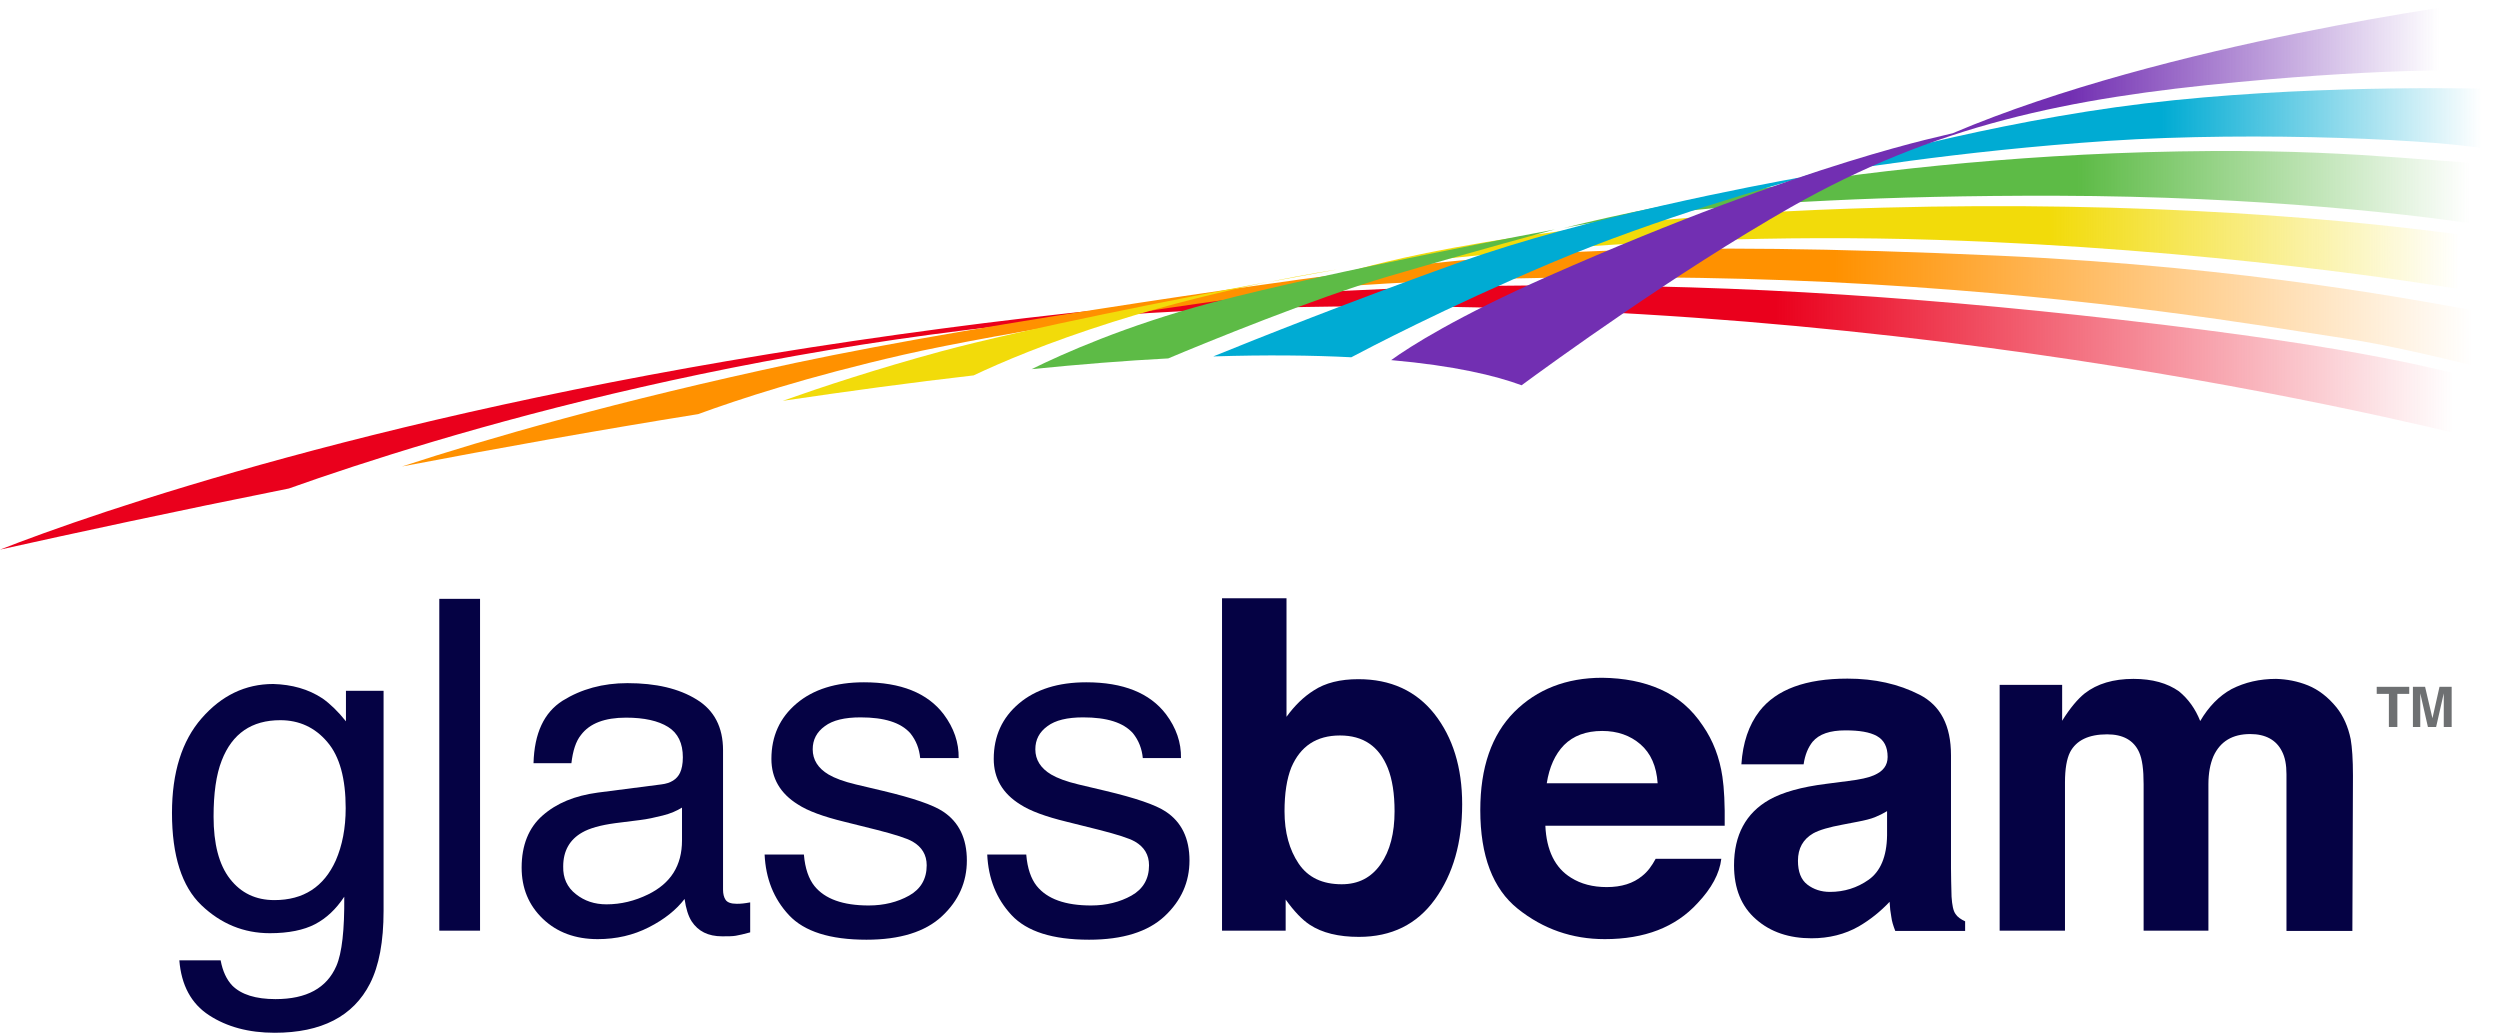 <svg width="121" height="50" viewBox="0 0 121 50" fill="none" xmlns="http://www.w3.org/2000/svg">
<g clip-path="url(#clip0_908_20)">
<path d="M15.608 33.803C15.978 34.063 16.361 34.433 16.744 34.912V33.434H18.565V44.085C18.565 45.578 18.346 46.741 17.908 47.604C17.1 49.192 15.553 49.986 13.294 49.986C12.034 49.986 10.98 49.699 10.118 49.137C9.255 48.576 8.776 47.686 8.68 46.481H10.679C10.775 47.002 10.967 47.412 11.24 47.7C11.678 48.138 12.377 48.357 13.335 48.357C14.841 48.357 15.813 47.823 16.279 46.755C16.553 46.125 16.676 45.003 16.662 43.401C16.265 44.003 15.8 44.441 15.252 44.729C14.704 45.016 13.965 45.167 13.061 45.167C11.802 45.167 10.693 44.715 9.748 43.811C8.803 42.908 8.324 41.416 8.324 39.348C8.324 37.39 8.803 35.857 9.762 34.762C10.72 33.666 11.87 33.105 13.226 33.105C14.129 33.132 14.923 33.351 15.608 33.803ZM15.841 35.912C15.252 35.213 14.485 34.857 13.568 34.857C12.185 34.857 11.24 35.501 10.734 36.802C10.46 37.5 10.337 38.403 10.337 39.526C10.337 40.84 10.597 41.854 11.131 42.538C11.665 43.223 12.377 43.565 13.28 43.565C14.691 43.565 15.676 42.922 16.251 41.648C16.566 40.923 16.731 40.087 16.731 39.115C16.731 37.691 16.443 36.61 15.841 35.912Z" fill="#050244"/>
<path d="M21.262 28.984H23.234V45.044H21.262V28.984Z" fill="#050244"/>
<path d="M32.01 37.965C32.462 37.911 32.763 37.719 32.913 37.404C32.996 37.226 33.05 36.98 33.05 36.651C33.05 35.98 32.818 35.487 32.339 35.186C31.859 34.885 31.175 34.734 30.299 34.734C29.272 34.734 28.546 35.008 28.122 35.569C27.875 35.871 27.725 36.336 27.656 36.939H25.822C25.863 35.487 26.328 34.488 27.232 33.913C28.135 33.352 29.176 33.064 30.367 33.064C31.75 33.064 32.859 33.324 33.721 33.858C34.57 34.378 34.995 35.2 34.995 36.309V43.059C34.995 43.264 35.036 43.428 35.118 43.551C35.2 43.675 35.378 43.743 35.652 43.743C35.734 43.743 35.843 43.743 35.953 43.729C36.062 43.716 36.172 43.702 36.309 43.675V45.126C36.008 45.208 35.775 45.263 35.611 45.29C35.446 45.318 35.227 45.318 34.953 45.318C34.269 45.318 33.79 45.071 33.475 44.592C33.31 44.332 33.201 43.976 33.133 43.51C32.736 44.031 32.16 44.496 31.407 44.879C30.654 45.263 29.833 45.454 28.929 45.454C27.848 45.454 26.958 45.126 26.273 44.469C25.589 43.812 25.247 42.99 25.247 41.991C25.247 40.909 25.589 40.06 26.26 39.471C26.944 38.869 27.82 38.513 28.929 38.362L32.01 37.965ZM27.875 43.278C28.286 43.606 28.779 43.77 29.354 43.77C30.052 43.77 30.723 43.606 31.366 43.291C32.462 42.757 33.009 41.895 33.009 40.676V39.088C32.763 39.239 32.462 39.376 32.078 39.471C31.695 39.567 31.325 39.649 30.969 39.691L29.778 39.841C29.066 39.937 28.532 40.087 28.176 40.293C27.574 40.635 27.259 41.183 27.259 41.936C27.245 42.497 27.451 42.949 27.875 43.278Z" fill="#050244"/>
<path d="M38.91 41.374C38.965 42.032 39.143 42.538 39.417 42.881C39.923 43.51 40.8 43.825 42.045 43.825C42.785 43.825 43.442 43.661 44.003 43.346C44.565 43.031 44.852 42.538 44.852 41.881C44.852 41.374 44.619 40.991 44.167 40.731C43.88 40.567 43.305 40.389 42.456 40.17L40.868 39.773C39.855 39.526 39.102 39.252 38.623 38.938C37.76 38.404 37.336 37.664 37.336 36.733C37.336 35.624 37.746 34.734 38.554 34.05C39.362 33.365 40.457 33.023 41.813 33.023C43.606 33.023 44.893 33.543 45.674 34.57C46.166 35.227 46.413 35.939 46.399 36.692H44.537C44.496 36.254 44.346 35.843 44.058 35.487C43.593 34.967 42.798 34.721 41.648 34.721C40.882 34.721 40.307 34.858 39.923 35.145C39.526 35.433 39.335 35.802 39.335 36.268C39.335 36.774 39.595 37.185 40.101 37.486C40.403 37.664 40.841 37.828 41.416 37.965L42.744 38.28C44.181 38.623 45.153 38.951 45.646 39.28C46.413 39.786 46.796 40.581 46.796 41.648C46.796 42.689 46.399 43.593 45.591 44.346C44.784 45.099 43.565 45.482 41.936 45.482C40.17 45.482 38.924 45.085 38.184 44.291C37.445 43.497 37.062 42.525 37.007 41.361H38.91V41.374Z" fill="#050244"/>
<path d="M49.672 41.374C49.726 42.032 49.904 42.538 50.178 42.881C50.685 43.51 51.561 43.825 52.807 43.825C53.546 43.825 54.203 43.661 54.765 43.346C55.326 43.031 55.613 42.538 55.613 41.881C55.613 41.374 55.381 40.991 54.929 40.731C54.641 40.567 54.066 40.389 53.218 40.17L51.629 39.773C50.616 39.526 49.863 39.252 49.384 38.938C48.521 38.404 48.097 37.664 48.097 36.733C48.097 35.624 48.508 34.734 49.316 34.05C50.123 33.365 51.219 33.023 52.574 33.023C54.367 33.023 55.654 33.543 56.435 34.57C56.928 35.227 57.174 35.939 57.16 36.692H55.312C55.271 36.254 55.12 35.843 54.833 35.487C54.367 34.967 53.574 34.721 52.423 34.721C51.657 34.721 51.082 34.858 50.698 35.145C50.301 35.433 50.11 35.802 50.11 36.268C50.11 36.774 50.37 37.185 50.876 37.486C51.178 37.664 51.616 37.828 52.191 37.965L53.519 38.28C54.956 38.623 55.928 38.951 56.421 39.28C57.188 39.786 57.571 40.581 57.571 41.648C57.571 42.689 57.174 43.593 56.366 44.346C55.559 45.099 54.34 45.482 52.711 45.482C50.945 45.482 49.699 45.085 48.959 44.291C48.22 43.497 47.837 42.525 47.782 41.361H49.672V41.374Z" fill="#050244"/>
<path d="M69.428 34.556C70.318 35.693 70.769 37.144 70.769 38.924C70.769 40.772 70.331 42.305 69.455 43.524C68.579 44.742 67.347 45.345 65.772 45.345C64.786 45.345 63.992 45.153 63.39 44.756C63.034 44.523 62.637 44.113 62.226 43.538V45.044H59.146V28.956H62.267V34.693C62.664 34.145 63.102 33.721 63.582 33.42C64.143 33.05 64.868 32.872 65.745 32.872C67.305 32.872 68.538 33.434 69.428 34.556ZM66.826 41.826C67.278 41.183 67.497 40.32 67.497 39.266C67.497 38.417 67.388 37.719 67.169 37.171C66.744 36.117 65.978 35.597 64.855 35.597C63.718 35.597 62.938 36.117 62.5 37.144C62.281 37.691 62.171 38.403 62.171 39.266C62.171 40.293 62.404 41.128 62.856 41.799C63.308 42.47 64.006 42.798 64.937 42.798C65.758 42.798 66.374 42.47 66.826 41.826Z" fill="#050244"/>
<path d="M80.367 33.365C81.202 33.735 81.887 34.323 82.421 35.131C82.913 35.843 83.228 36.665 83.365 37.596C83.447 38.143 83.489 38.937 83.475 39.964H74.795C74.849 41.155 75.26 42.004 76.04 42.483C76.52 42.785 77.095 42.935 77.766 42.935C78.478 42.935 79.052 42.757 79.491 42.388C79.737 42.196 79.942 41.922 80.134 41.566H83.311C83.228 42.278 82.845 42.99 82.16 43.715C81.093 44.879 79.6 45.454 77.67 45.454C76.082 45.454 74.685 44.961 73.466 43.989C72.248 43.017 71.646 41.415 71.646 39.211C71.646 37.144 72.193 35.569 73.289 34.46C74.384 33.365 75.808 32.804 77.546 32.804C78.601 32.817 79.532 32.995 80.367 33.365ZM75.698 36.062C75.26 36.514 74.986 37.13 74.863 37.91H80.23C80.175 37.089 79.901 36.459 79.395 36.021C78.902 35.597 78.286 35.378 77.546 35.378C76.766 35.378 76.15 35.61 75.698 36.062Z" fill="#050244"/>
<path d="M89.444 37.801C90.019 37.733 90.444 37.637 90.69 37.527C91.142 37.335 91.361 37.048 91.361 36.637C91.361 36.144 91.183 35.816 90.841 35.624C90.498 35.432 89.992 35.35 89.321 35.35C88.568 35.35 88.048 35.528 87.733 35.898C87.514 36.172 87.363 36.528 87.295 36.993H84.283C84.351 35.953 84.639 35.09 85.159 34.419C85.98 33.365 87.404 32.845 89.417 32.845C90.731 32.845 91.895 33.105 92.908 33.625C93.921 34.145 94.428 35.117 94.428 36.555V42.018C94.428 42.401 94.441 42.853 94.455 43.401C94.483 43.811 94.537 44.085 94.647 44.236C94.743 44.386 94.907 44.496 95.112 44.592V45.057H91.731C91.635 44.811 91.566 44.592 91.539 44.373C91.498 44.167 91.47 43.921 91.457 43.647C91.019 44.112 90.526 44.51 89.964 44.838C89.294 45.221 88.527 45.413 87.678 45.413C86.596 45.413 85.693 45.112 84.995 44.496C84.283 43.88 83.927 43.004 83.927 41.881C83.927 40.416 84.502 39.348 85.638 38.705C86.268 38.349 87.185 38.088 88.39 37.938L89.444 37.801ZM91.347 39.252C91.142 39.375 90.95 39.471 90.745 39.553C90.539 39.636 90.266 39.704 89.91 39.772L89.198 39.909C88.527 40.033 88.061 40.169 87.76 40.334C87.267 40.621 87.021 41.059 87.021 41.662C87.021 42.196 87.171 42.579 87.473 42.812C87.774 43.045 88.144 43.168 88.568 43.168C89.252 43.168 89.882 42.976 90.444 42.579C91.005 42.182 91.32 41.47 91.334 40.43V39.252H91.347Z" fill="#050244"/>
<path d="M111.706 33.173C112.212 33.379 112.678 33.735 113.089 34.241C113.417 34.652 113.65 35.172 113.773 35.775C113.842 36.172 113.883 36.76 113.883 37.541L113.855 45.057H110.665V37.472C110.665 37.02 110.597 36.651 110.446 36.363C110.173 35.816 109.652 35.528 108.913 35.528C108.05 35.528 107.462 35.884 107.133 36.596C106.969 36.979 106.887 37.431 106.887 37.965V45.044H103.751V37.952C103.751 37.24 103.683 36.733 103.532 36.404C103.272 35.829 102.752 35.542 101.985 35.542C101.095 35.542 100.493 35.829 100.192 36.404C100.027 36.733 99.945 37.226 99.945 37.869V45.044H96.783V33.146H99.808V34.885C100.192 34.269 100.561 33.831 100.904 33.557C101.506 33.091 102.286 32.858 103.258 32.858C104.176 32.858 104.901 33.064 105.463 33.461C105.915 33.831 106.257 34.31 106.49 34.898C106.9 34.2 107.407 33.68 108.009 33.351C108.653 33.023 109.365 32.858 110.159 32.858C110.679 32.872 111.199 32.968 111.706 33.173Z" fill="#050244"/>
<path d="M116.607 33.242V33.584H116.032V35.186H115.622V33.584H115.033V33.242H116.607Z" fill="#6E7072"/>
<path d="M118.072 33.242H118.661V35.186H118.278V33.872C118.278 33.831 118.278 33.776 118.278 33.708C118.278 33.639 118.278 33.584 118.278 33.557L117.908 35.186H117.511L117.141 33.557C117.141 33.598 117.141 33.653 117.141 33.708C117.141 33.776 117.141 33.831 117.141 33.872V35.186H116.785V33.242H117.374L117.73 34.762L118.072 33.242Z" fill="#6E7072"/>
<path d="M120.687 11.583C113.732 10.556 103.697 9.721 91.156 10.049C73.686 10.501 65.526 13.089 65.526 13.089C65.526 13.089 77.957 11.103 93.743 11.61C106.832 12.034 117.429 13.677 120.674 14.28V11.583H120.687Z" fill="url(#paint0_linear_908_20)"/>
<path d="M120.687 7.927C116.826 7.79 112.924 7.106 103.834 7.366C87.596 7.845 75.657 11.049 75.657 11.049C75.657 11.049 82.462 9.433 99.548 9.474C109.365 9.502 117.128 10.392 120.674 10.98V7.927H120.687Z" fill="url(#paint1_linear_908_20)"/>
<path d="M102.464 15.457C81.599 13.088 64.17 13.143 41.334 16.498C18.825 19.811 4.436 24.863 0 26.602C3.573 25.808 8.434 24.753 13.979 23.644C21.18 21.084 37.664 16.005 57.516 15.046C88.075 13.568 114.677 19.92 120.674 21.413V18.551C118.428 17.99 114.786 16.854 102.464 15.457Z" fill="url(#paint2_linear_908_20)"/>
<path d="M96.783 12.377C79.997 11.61 73.686 12.281 67.976 12.883C63.897 13.322 47.823 15.581 38.486 17.566C29.888 19.401 23.562 21.235 19.455 22.577C24.055 21.701 28.929 20.824 33.79 20.044C35.734 19.332 39.061 18.237 43.729 17.169C48.343 16.115 59.063 14.417 63.855 13.965C68.647 13.513 79.395 13.103 90.553 13.76C101.711 14.417 109.296 15.745 113.376 16.361C115.936 16.744 118.866 17.497 120.701 17.936V15.197C117.265 14.595 108.954 12.925 96.783 12.377Z" fill="url(#paint3_linear_908_20)"/>
<path d="M61.336 13.664C63.362 13.281 64.704 13.048 64.704 13.048C64.704 13.048 63.362 13.239 61.336 13.664Z" fill="#F2DB0A"/>
<path d="M37.883 19.401C41.032 18.935 44.14 18.511 47.125 18.169C48.425 17.552 50.657 16.594 53.861 15.581C56.585 14.718 59.31 14.075 61.336 13.65C57.037 14.458 49.685 15.896 45.55 17.005C42.429 17.854 39.773 18.73 37.883 19.401Z" fill="#F2DB0A"/>
<path d="M56.544 17.347C58.365 16.58 63.623 14.431 67.155 13.39C71.481 12.117 75.26 11.104 75.26 11.104C75.26 11.104 64.567 13.089 58.598 14.663C54.491 15.758 51.424 17.128 49.931 17.867C52.245 17.634 54.463 17.456 56.544 17.347Z" fill="#5DBB46"/>
<path d="M120.687 4.299C118.209 4.244 109.858 4.148 102.41 5.189C94.893 6.243 88.198 8.256 87.13 8.584C87.377 8.543 87.514 8.516 87.514 8.516C87.514 8.516 87.445 8.53 87.308 8.571C88.746 8.31 94.701 7.311 102.04 6.818C109.241 6.339 118.442 6.763 120.674 7.27V4.299H120.687Z" fill="url(#paint4_linear_908_20)"/>
<path d="M65.403 17.292C66.128 16.909 69.893 14.924 75.055 12.733C80.23 10.542 86.172 8.886 87.322 8.571C87.103 8.612 86.993 8.626 86.993 8.626C86.993 8.626 87.048 8.612 87.144 8.584C85.241 8.927 76.711 10.515 70.687 12.678C65.526 14.526 60.734 16.43 58.721 17.251C61.309 17.169 63.527 17.196 65.403 17.292Z" fill="#00ABD3"/>
<path d="M94.51 6.449C94.318 6.531 87.692 7.735 74.945 13.363C70.523 15.32 68.237 16.772 67.333 17.429C70.413 17.703 72.385 18.182 73.645 18.647C75.041 17.62 81.093 13.212 86.665 10.036C93.647 6.065 100.082 4.737 108.338 3.97C115.8 3.272 119.962 3.395 120.674 3.436V0C119.852 0.11 104.901 2.04 94.51 6.449Z" fill="url(#paint5_linear_908_20)"/>
</g>
<defs>
<linearGradient id="paint0_linear_908_20" x1="65.524" y1="12.126" x2="120.684" y2="12.126" gradientUnits="userSpaceOnUse">
<stop offset="0.611" stop-color="#F2DB0A"/>
<stop offset="0.97" stop-color="#F2DB0A" stop-opacity="0"/>
</linearGradient>
<linearGradient id="paint1_linear_908_20" x1="75.662" y1="9.179" x2="120.684" y2="9.179" gradientUnits="userSpaceOnUse">
<stop offset="0.553" stop-color="#5DBB46"/>
<stop offset="0.974" stop-color="#5DBB46" stop-opacity="0"/>
</linearGradient>
<linearGradient id="paint2_linear_908_20" x1="0" y1="20.204" x2="120.684" y2="20.204" gradientUnits="userSpaceOnUse">
<stop offset="0.712" stop-color="#EA001C"/>
<stop offset="0.984" stop-color="#EA001C" stop-opacity="0"/>
</linearGradient>
<linearGradient id="paint3_linear_908_20" x1="19.443" y1="17.304" x2="120.684" y2="17.304" gradientUnits="userSpaceOnUse">
<stop offset="0.685" stop-color="#FF9100"/>
<stop offset="0.99" stop-color="#FF9100" stop-opacity="0"/>
</linearGradient>
<linearGradient id="paint4_linear_908_20" x1="87.133" y1="6.428" x2="120.683" y2="6.428" gradientUnits="userSpaceOnUse">
<stop offset="0.521" stop-color="#00ABD3"/>
<stop offset="0.983" stop-color="#00ABD3" stop-opacity="0"/>
</linearGradient>
<linearGradient id="paint5_linear_908_20" x1="67.336" y1="9.324" x2="120.684" y2="9.324" gradientUnits="userSpaceOnUse">
<stop offset="0.616" stop-color="#722FB2"/>
<stop offset="0.951" stop-color="#722FB2" stop-opacity="0"/>
</linearGradient>
<clipPath id="clip0_908_20">
<rect width="120.687" height="50" fill="white"/>
</clipPath>
</defs>
</svg>
